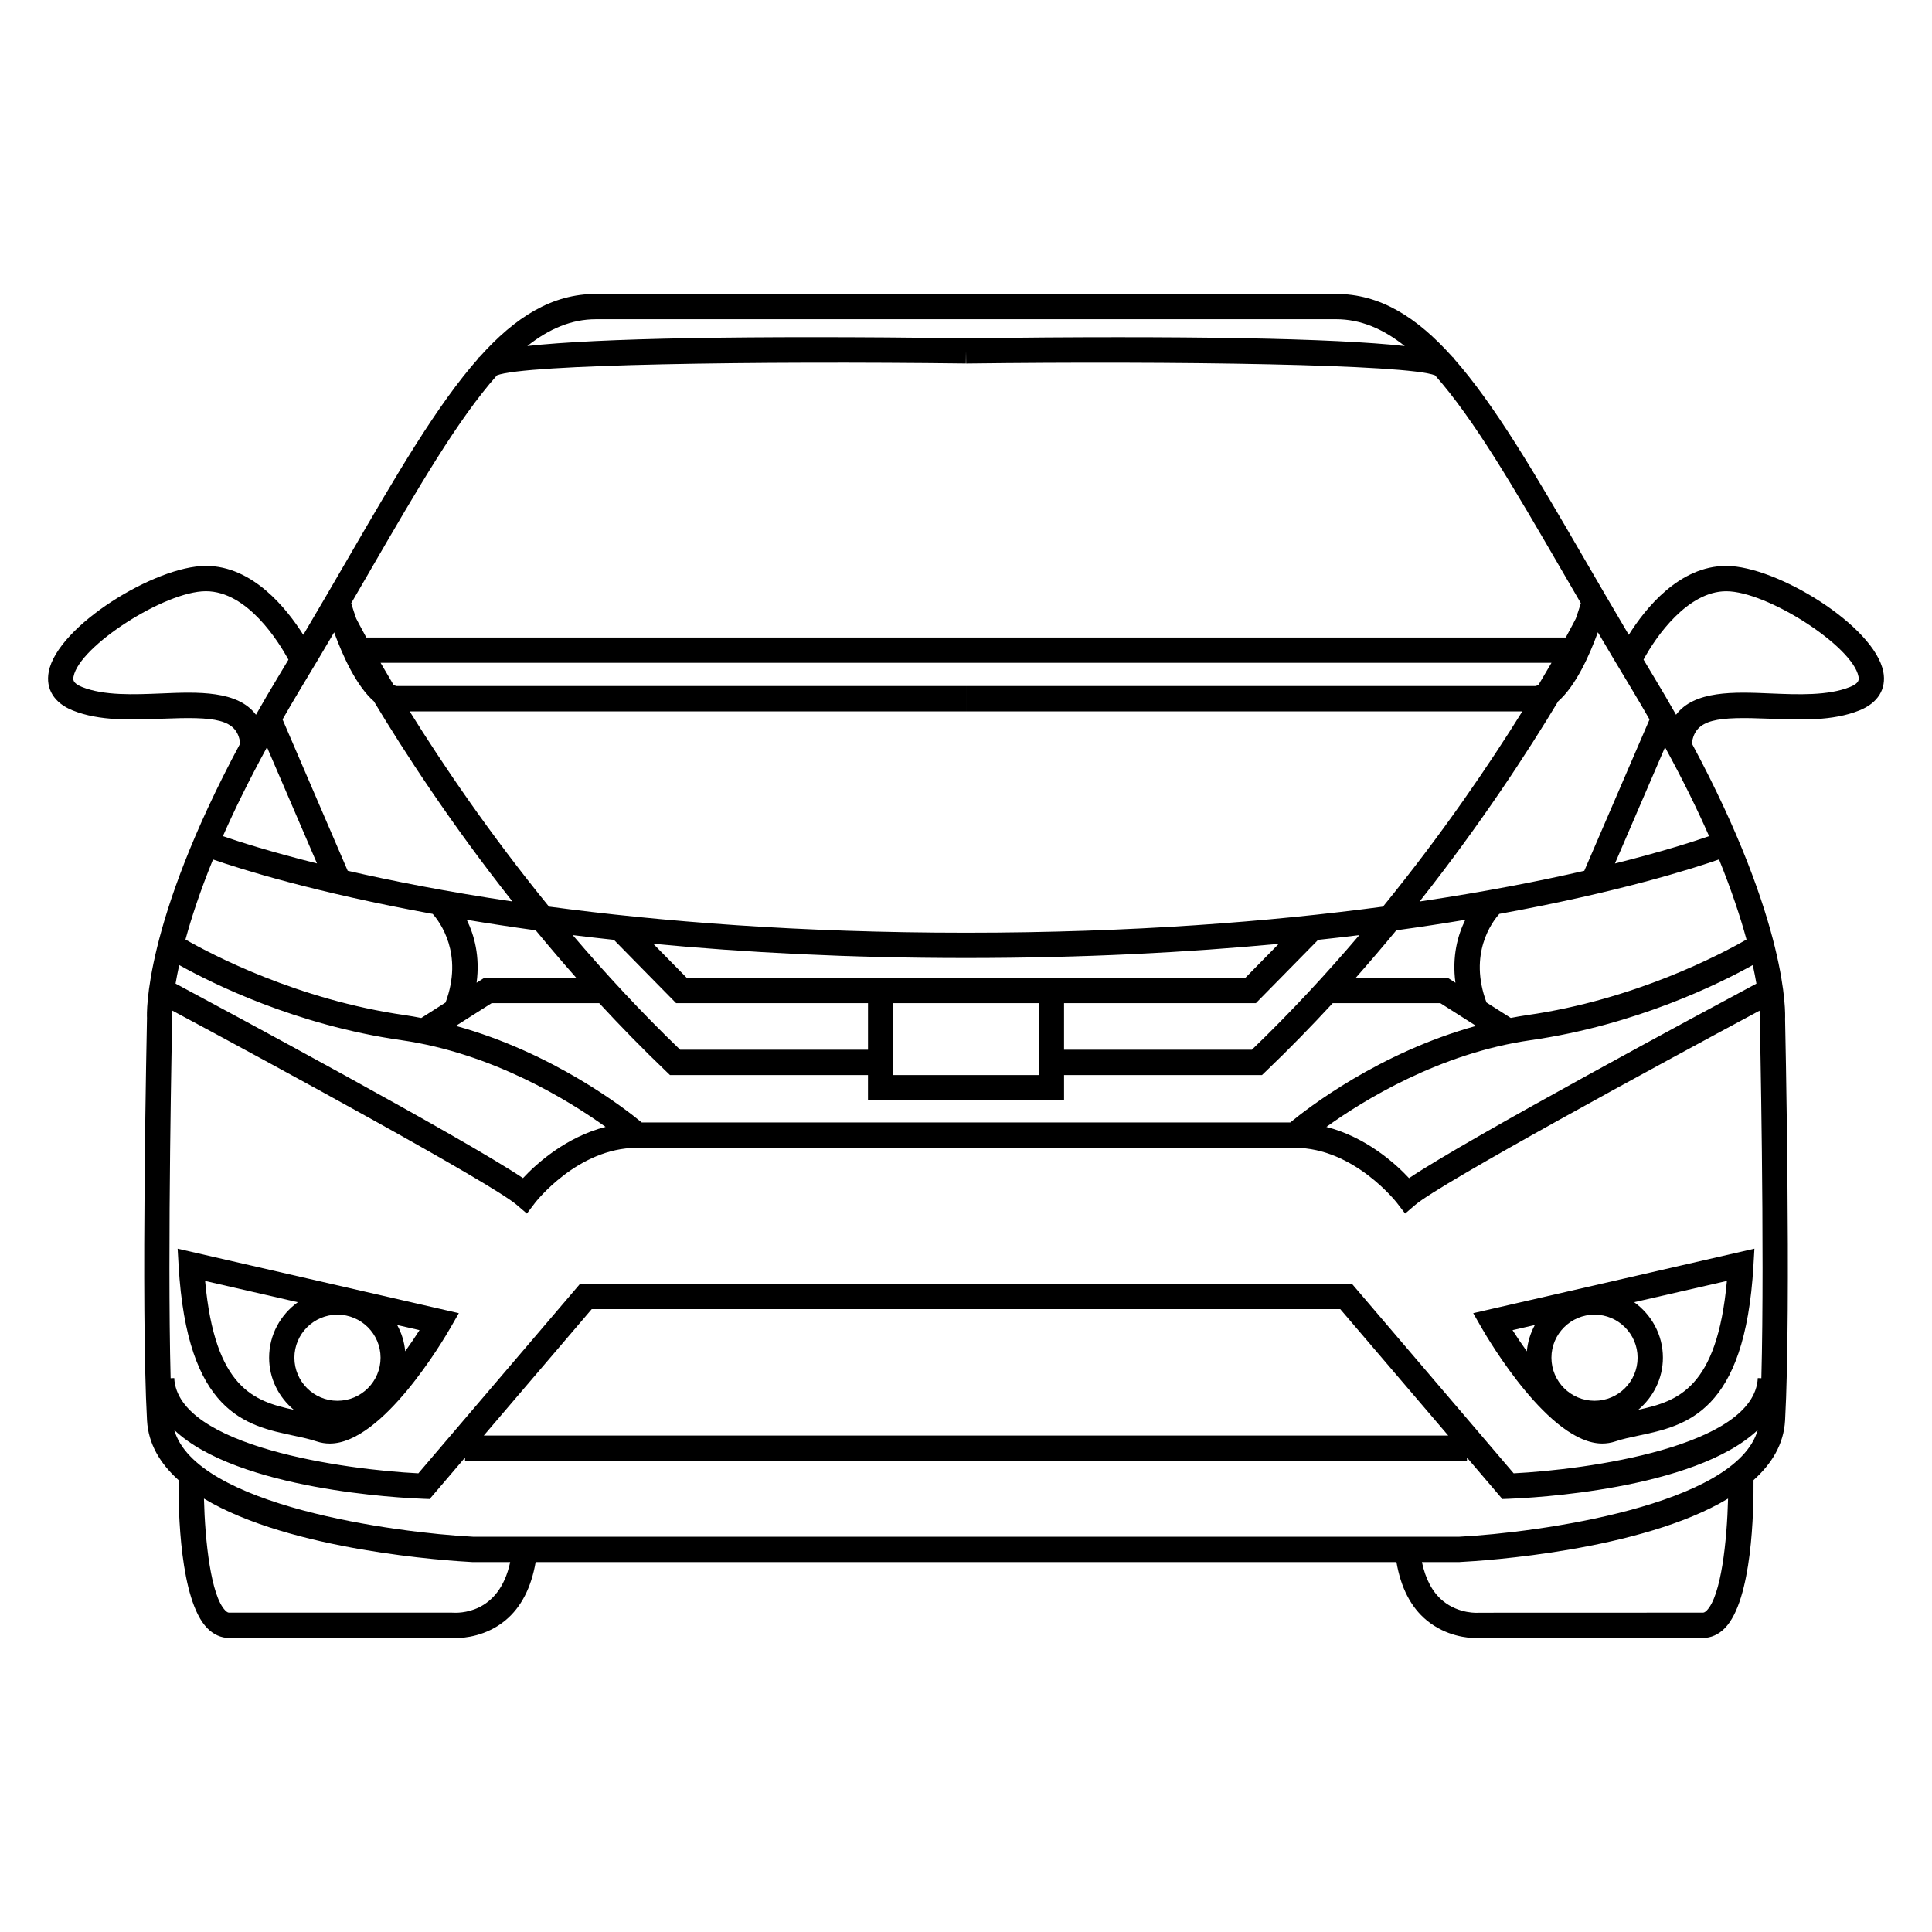 <?xml version="1.0" encoding="UTF-8"?>
<!-- Uploaded to: ICON Repo, www.svgrepo.com, Generator: ICON Repo Mixer Tools -->
<svg fill="#000000" width="800px" height="800px" version="1.1" viewBox="144 144 512 512" xmlns="http://www.w3.org/2000/svg">
 <g>
  <path d="m568.61 526.55c1.188 0 2.344-0.188 3.438-0.551 1.91-0.648 3.965-1.074 6.133-1.535 12.586-2.656 28.25-5.984 30.504-45.098l0.258-4.457-74.527 17.094 2.254 3.934c1.797 3.121 17.977 30.613 31.941 30.613zm33.039-43.09c-2.602 28.504-13.047 31.891-23.496 34.152 3.953-3.324 6.535-8.258 6.535-13.816 0-6.062-3.031-11.406-7.617-14.699zm-35.086 8.938c6.297 0 11.418 5.117 11.418 11.406 0 6.297-5.117 11.418-11.418 11.418-6.289 0-11.418-5.117-11.418-11.418 0.004-6.293 5.133-11.406 11.418-11.406zm-15.812 2.746c-1.152 2.117-1.891 4.457-2.125 6.969-1.367-1.898-2.637-3.797-3.789-5.606z"/>
  <path d="m643.09 322c-2.332-12.098-28.191-28.027-41.637-28.027-12.438 0-21.453 11.316-25.809 18.262-4.18-7.062-8.125-13.852-11.84-20.242-13.027-22.449-23.703-40.785-34.617-53.09l0.082-0.055c-0.07-0.074-0.227-0.141-0.316-0.211-9.527-10.664-19.246-16.742-30.898-16.742l-196.09-0.004c-11.637 0-21.355 6.066-30.879 16.711-0.098 0.082-0.273 0.156-0.336 0.238l0.074 0.059c-10.914 12.309-21.59 30.641-34.613 53.09-3.707 6.398-7.648 13.18-11.836 20.25-4.375-6.953-13.387-18.273-25.816-18.273-13.453 0-39.312 15.93-41.641 28.027-0.883 4.57 1.43 8.312 6.348 10.277 7.133 2.867 15.652 2.508 23.867 2.188 13.766-0.539 19.684-0.051 20.531 6.559-25.695 47.805-24.766 71.84-24.711 72.715-0.008 0.773-1.652 76.758 0.008 106.7 0.348 6.238 3.488 11.441 8.352 15.805-0.07 7.844 0.328 31.809 7.609 39.242 1.656 1.691 3.668 2.602 5.824 2.602l58.773-0.02c0.074 0.012 0.473 0.051 1.129 0.051 2.394 0 8.176-0.492 13.27-4.684 4.246-3.512 6.871-8.758 8.035-15.457h228.12c1.152 6.699 3.777 11.945 8.039 15.457 5.141 4.231 10.965 4.684 13.156 4.684 0.578 0 0.918-0.031 0.926-0.031l59.086-0.004c2.144 0 4.16-0.898 5.824-2.602 7.269-7.422 7.664-31.387 7.598-39.23 4.871-4.359 8.02-9.562 8.363-15.816 1.652-29.941 0.012-105.93 0-106.43 0.059-1.113 0.984-25.172-24.707-72.973 0.848-6.613 6.781-7.113 20.516-6.566 8.207 0.324 16.738 0.676 23.871-2.188 4.914-1.957 7.227-5.703 6.348-10.27zm-75.641-10.445c2.883 4.902 5.875 9.945 9.035 15.16 1.652 2.731 3.16 5.344 4.656 7.949l-17.289 40.109c-11.738 2.699-26.285 5.562-43.648 8.137 16.332-20.672 28.723-39.754 36.734-53.07 4.617-4.059 8.23-11.977 10.512-18.285zm-318.3 14.258c-0.262 0-0.574-0.188-0.871-0.344-1.258-2.106-2.402-4.051-3.422-5.824h310.31c-1.031 1.773-2.168 3.715-3.426 5.812-0.316 0.168-0.621 0.352-0.887 0.352l-150.85 0.004v6.711h147.43c-8.621 13.863-21.059 32.27-36.93 51.746-29.609 3.949-66.449 6.914-110.5 6.914-44.039 0-80.891-2.969-110.52-6.922-15.863-19.473-28.293-37.875-36.914-51.742h147.43v-6.711h-150.85zm280.56 78.625-2.055-1.309h-24.363c3.727-4.219 7.309-8.418 10.746-12.586 6.453-0.887 12.523-1.82 18.285-2.781-1.996 4.019-3.559 9.684-2.613 16.676zm-129.7-1.309h-74.023l-8.863-9.012c24.082 2.273 51.699 3.769 82.891 3.769 31.191 0 58.789-1.496 82.871-3.758l-8.855 9.004zm19.266 6.711v19.059h-38.551v-19.059zm-45.246 0v12.348h-49.777c-10.359-9.969-19.863-20.254-28.48-30.375 3.535 0.438 7.188 0.852 10.914 1.254l16.488 16.773zm51.957 0h50.844l16.488-16.766c3.719-0.402 7.379-0.82 10.922-1.258-8.629 10.125-18.129 20.418-28.484 30.375h-49.77zm-129.27-6.711h-24.363l-2.051 1.309c0.945-6.992-0.625-12.656-2.609-16.676 5.754 0.957 11.828 1.891 18.277 2.781 3.434 4.164 7.012 8.367 10.746 12.586zm-22.414 6.711h28.496c5.629 6.09 11.547 12.16 17.785 18.129l0.977 0.938h52.465v6.699h51.965v-6.699l52.449-0.004 0.973-0.926c6.238-5.965 12.152-12.047 17.781-18.137h28.504l9.488 6.031c-25.719 7.094-44.754 21.875-49.246 25.594l-85.934-0.004h-85.934c-4.504-3.719-23.543-18.5-49.258-25.594zm27.652-181.24 196.1-0.004c6.492 0 12.438 2.508 18.223 7.109-18.801-2.082-57.629-2.781-116.24-2.07v-0.004c-58.645-0.719-97.477-0.016-116.29 2.066 5.789-4.594 11.727-7.098 18.211-7.098zm-59.953 66.766c12.871-22.199 23.332-40.195 33.691-51.898 7.336-2.938 69.062-3.82 124.27-3.141l0.039-3.348 0.039 3.356c55.219-0.691 116.96 0.195 124.27 3.133 10.363 11.703 20.812 29.703 33.695 51.887 1.594 2.754 3.25 5.598 4.934 8.484-0.422 1.406-0.875 2.785-1.352 4.141h-0.012c-0.051 0.102-0.953 1.879-2.637 4.969h-317.86c-1.691-3.09-2.602-4.871-2.648-4.973l-0.012 0.004c-0.473-1.344-0.922-2.719-1.344-4.121 1.68-2.887 3.332-5.731 4.93-8.492zm-9.445 16.207c2.293 6.301 5.898 14.219 10.52 18.273 8 13.316 20.383 32.391 36.723 53.055-17.371-2.574-31.91-5.445-43.656-8.141l-17.262-40.109c1.496-2.606 2.992-5.203 4.644-7.93 3.156-5.207 6.152-10.25 9.031-15.148zm-45.691 16.191c-7.531 0.309-15.301 0.621-21.121-1.703-2.586-1.039-2.394-2.055-2.246-2.793 1.547-8.02 24.152-22.59 35.055-22.59 11.074 0 19.375 13.527 21.891 18.137-0.883 1.477-1.75 2.934-2.656 4.43-2.117 3.496-4.086 6.871-5.953 10.168-4.832-6.453-15.402-6.062-24.969-5.648zm27.895 14.258 13.25 30.797c-12.367-3.09-20.703-5.769-24.934-7.231 3.106-7.062 6.984-14.949 11.684-23.566zm-14.309 29.75c7.18 2.492 26.691 8.688 58.219 14.426 1.898 2.133 8.211 10.59 3.406 23.477l-6.434 4.098c-1.441-0.277-2.875-0.539-4.348-0.754-28.488-4.086-51.312-16.125-58.141-20.035 1.594-5.844 3.906-12.887 7.297-21.211zm-8.961 27.977c8.77 4.887 30.949 15.922 58.863 19.906 24.164 3.457 44.438 16.02 54.133 22.98-10.523 2.695-18.332 9.754-21.891 13.578-15.664-10.539-79.43-44.793-92.07-51.551 0.242-1.441 0.578-3.121 0.965-4.914zm72.34 171.62h-59.098c-0.133 0-0.473 0-1.031-0.578-3.809-3.879-5.367-18.312-5.648-29.648 23.004 13.836 64.809 16.488 71.215 16.828h9.934c-2.961 13.949-13.824 13.504-15.371 13.398zm332.48-0.574c-0.559 0.57-0.898 0.57-1.031 0.57l-59.434 0.02c-0.039 0.031-5.184 0.402-9.477-3.141-2.754-2.273-4.586-5.758-5.543-10.281h10.004l0.082-0.012c6.277-0.324 48.039-2.984 71.047-16.809-0.289 11.336-1.84 25.758-5.648 29.652zm-65.652-19.543h-261.21c-20.797-1.066-73.484-8.23-79.266-28.277 16.863 15.871 60.141 18.008 66.059 18.223l1.621 0.059 9.375-10.984v0.867h265.53v-0.867l9.375 10.984 1.621-0.059c5.926-0.215 49.191-2.352 66.055-18.223-5.762 20.008-58.309 27.191-79.156 28.277zm-258.45-26.812 28.613-33.512h198.36l28.617 33.512zm338.15-110.55c0.02 0.691 1.328 61.305 0.422 95.352l-0.945-0.039c-0.906 18.242-45.527 24.285-64.699 25.242l-42.863-50.227h-204.54l-42.863 50.227c-19.172-0.953-63.789-6.996-64.695-25.242l-0.957 0.039c-0.902-34.047 0.406-94.691 0.418-95.609 0-0.039-0.012-0.68 0.047-1.809 26.844 14.383 84.672 45.816 91.25 51.473l2.695 2.312 2.156-2.836c0.105-0.137 11.254-14.547 26.969-14.59h174.4c15.672 0 26.953 14.465 27.059 14.602l2.164 2.816 2.695-2.301c6.586-5.668 64.391-37.074 91.234-51.465 0.07 1.25 0.062 1.977 0.051 2.055zm-0.887-9.219c-12.664 6.769-76.406 41.004-92.062 51.551-3.562-3.84-11.375-10.883-21.906-13.578 9.691-6.969 29.973-19.531 54.148-22.988 27.895-3.996 50.07-15.008 58.855-19.906 0.395 1.805 0.719 3.477 0.965 4.922zm-2.625-11.684c-6.828 3.918-29.609 15.957-58.145 20.027-1.477 0.207-2.91 0.484-4.336 0.746l-6.422-4.086c-4.82-12.898 1.445-21.305 3.394-23.484 31.539-5.738 51.051-11.93 58.227-14.43 3.371 8.324 5.684 15.371 7.281 21.227zm-9.922-27.398c-4.223 1.473-12.566 4.152-24.945 7.246l13.273-30.805c4.707 8.617 8.574 16.496 11.672 23.559zm37.324-39.523c-5.805 2.324-13.578 2.016-21.113 1.703-9.562-0.418-20.133-0.805-24.965 5.644-1.867-3.289-3.84-6.664-5.953-10.16-0.906-1.508-1.785-2.969-2.664-4.449 3.316-6.211 11.77-18.117 21.906-18.117 10.891 0 33.492 14.566 35.059 22.59 0.133 0.738 0.32 1.754-2.269 2.789z"/>
  <path d="m191.33 479.37c2.254 39.117 17.922 42.441 30.504 45.098 2.152 0.465 4.211 0.887 6.125 1.535 1.098 0.363 2.258 0.551 3.445 0.551 13.961 0 30.129-27.484 31.938-30.621l2.254-3.926-74.52-17.094zm63.848 17.133c-1.148 1.809-2.434 3.707-3.793 5.598-0.238-2.508-0.973-4.852-2.133-6.957zm-21.742-4.102c6.293 0 11.418 5.117 11.418 11.406 0 6.297-5.125 11.418-11.418 11.418s-11.418-5.117-11.418-11.418c0.004-6.293 5.129-11.406 11.418-11.406zm-10.508-3.297c-4.59 3.293-7.609 8.641-7.609 14.699 0 5.566 2.574 10.488 6.535 13.816-10.461-2.262-20.898-5.648-23.496-34.152z"/>
 </g>
</svg>